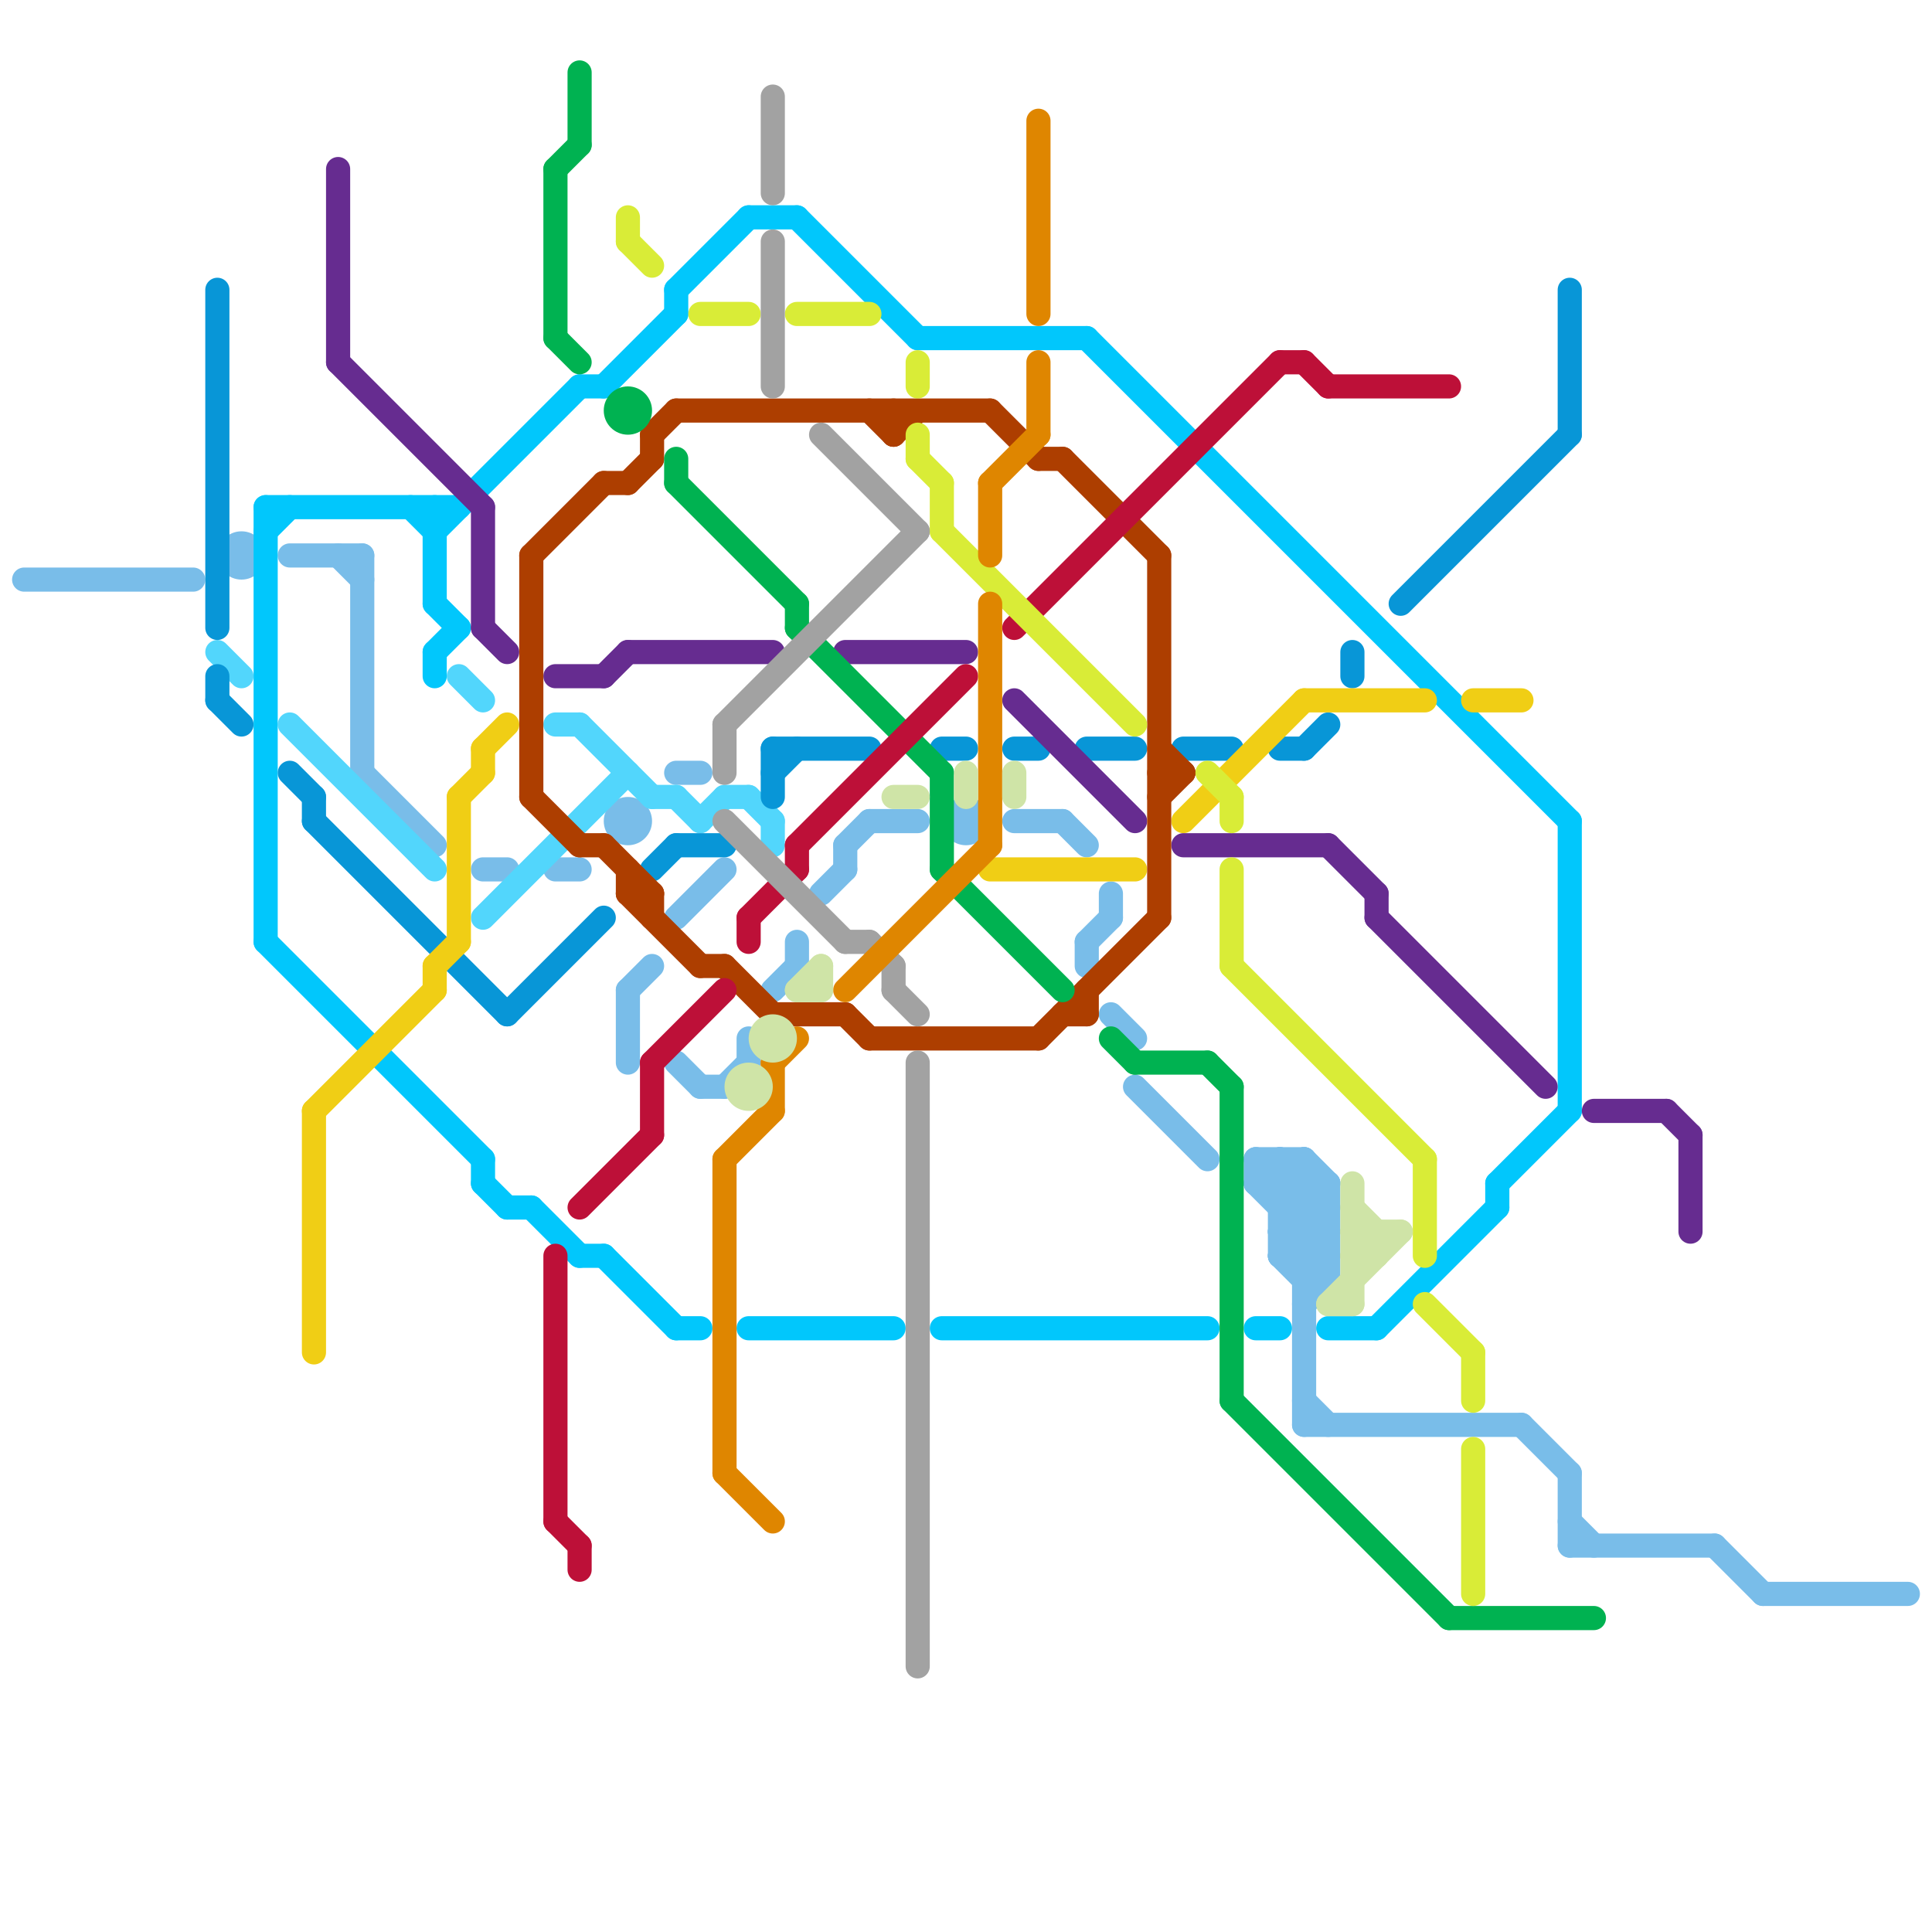 
<svg version="1.1" xmlns="http://www.w3.org/2000/svg" viewBox="0 0 80 80">
<style>line { stroke-width: 1; fill: none; stroke-linecap: round; stroke-linejoin: round; } .c0 { stroke: #79bde9 } .c1 { stroke: #52d6fc } .c2 { stroke: #0896d7 } .c3 { stroke: #01c7fc } .c4 { stroke: #f0ce15 } .c5 { stroke: #662c90 } .c6 { stroke: #ad3e00 } .c7 { stroke: #00b251 } .c8 { stroke: #bd1038 } .c9 { stroke: #d9ec37 } .c10 { stroke: #a2a2a2 } .c11 { stroke: #df8600 } .c12 { stroke: #cfe4a7 }</style><line class="c0" x1="53" y1="50" x2="55" y2="50"/><line class="c0" x1="26" y1="41" x2="26" y2="44"/><line class="c0" x1="36" y1="34" x2="38" y2="34"/><line class="c0" x1="29" y1="45" x2="30" y2="45"/><line class="c0" x1="63" y1="59" x2="65" y2="61"/><line class="c0" x1="28" y1="44" x2="29" y2="45"/><line class="c0" x1="73" y1="66" x2="79" y2="66"/><line class="c0" x1="54" y1="58" x2="55" y2="59"/><line class="c0" x1="46" y1="42" x2="47" y2="43"/><line class="c0" x1="30" y1="45" x2="31" y2="44"/><line class="c0" x1="52" y1="49" x2="53" y2="48"/><line class="c0" x1="14" y1="23" x2="15" y2="24"/><line class="c0" x1="23" y1="36" x2="24" y2="36"/><line class="c0" x1="34" y1="37" x2="35" y2="36"/><line class="c0" x1="52" y1="48" x2="52" y2="49"/><line class="c0" x1="52" y1="48" x2="55" y2="51"/><line class="c0" x1="53" y1="51" x2="55" y2="49"/><line class="c0" x1="53" y1="52" x2="55" y2="50"/><line class="c0" x1="54" y1="48" x2="55" y2="49"/><line class="c0" x1="15" y1="32" x2="18" y2="35"/><line class="c0" x1="32" y1="41" x2="33" y2="40"/><line class="c0" x1="35" y1="35" x2="35" y2="36"/><line class="c0" x1="15" y1="23" x2="15" y2="32"/><line class="c0" x1="53" y1="48" x2="55" y2="50"/><line class="c0" x1="55" y1="49" x2="55" y2="53"/><line class="c0" x1="65" y1="63" x2="66" y2="64"/><line class="c0" x1="54" y1="53" x2="55" y2="53"/><line class="c0" x1="53" y1="49" x2="54" y2="48"/><line class="c0" x1="54" y1="52" x2="55" y2="51"/><line class="c0" x1="12" y1="23" x2="15" y2="23"/><line class="c0" x1="45" y1="39" x2="45" y2="40"/><line class="c0" x1="54" y1="48" x2="54" y2="59"/><line class="c0" x1="28" y1="38" x2="30" y2="36"/><line class="c0" x1="53" y1="51" x2="55" y2="51"/><line class="c0" x1="54" y1="54" x2="55" y2="53"/><line class="c0" x1="20" y1="36" x2="21" y2="36"/><line class="c0" x1="53" y1="52" x2="55" y2="52"/><line class="c0" x1="42" y1="34" x2="44" y2="34"/><line class="c0" x1="46" y1="37" x2="46" y2="38"/><line class="c0" x1="53" y1="48" x2="53" y2="52"/><line class="c0" x1="53" y1="52" x2="54" y2="53"/><line class="c0" x1="71" y1="64" x2="73" y2="66"/><line class="c0" x1="31" y1="43" x2="31" y2="44"/><line class="c0" x1="52" y1="48" x2="54" y2="48"/><line class="c0" x1="35" y1="35" x2="36" y2="34"/><line class="c0" x1="45" y1="39" x2="46" y2="38"/><line class="c0" x1="47" y1="45" x2="50" y2="48"/><line class="c0" x1="53" y1="50" x2="54" y2="49"/><line class="c0" x1="52" y1="49" x2="55" y2="49"/><line class="c0" x1="65" y1="64" x2="71" y2="64"/><line class="c0" x1="33" y1="39" x2="33" y2="40"/><line class="c0" x1="65" y1="61" x2="65" y2="64"/><line class="c0" x1="28" y1="32" x2="29" y2="32"/><line class="c0" x1="1" y1="24" x2="8" y2="24"/><line class="c0" x1="26" y1="41" x2="27" y2="40"/><line class="c0" x1="54" y1="53" x2="55" y2="52"/><line class="c0" x1="52" y1="49" x2="55" y2="52"/><line class="c0" x1="44" y1="34" x2="45" y2="35"/><line class="c0" x1="54" y1="59" x2="63" y2="59"/><line class="c0" x1="53" y1="51" x2="55" y2="53"/><circle cx="26" cy="34" r="1" fill="#79bde9" /><circle cx="40" cy="34" r="1" fill="#79bde9" /><circle cx="10" cy="23" r="1" fill="#79bde9" /><line class="c1" x1="24" y1="30" x2="27" y2="33"/><line class="c1" x1="9" y1="27" x2="10" y2="28"/><line class="c1" x1="28" y1="33" x2="29" y2="34"/><line class="c1" x1="30" y1="33" x2="31" y2="33"/><line class="c1" x1="27" y1="33" x2="28" y2="33"/><line class="c1" x1="31" y1="33" x2="32" y2="34"/><line class="c1" x1="20" y1="38" x2="26" y2="32"/><line class="c1" x1="32" y1="34" x2="32" y2="35"/><line class="c1" x1="29" y1="34" x2="30" y2="33"/><line class="c1" x1="23" y1="30" x2="24" y2="30"/><line class="c1" x1="19" y1="28" x2="20" y2="29"/><line class="c1" x1="12" y1="30" x2="18" y2="36"/><line class="c2" x1="12" y1="32" x2="13" y2="33"/><line class="c2" x1="54" y1="31" x2="55" y2="30"/><line class="c2" x1="49" y1="31" x2="51" y2="31"/><line class="c2" x1="9" y1="29" x2="10" y2="30"/><line class="c2" x1="65" y1="12" x2="65" y2="18"/><line class="c2" x1="45" y1="31" x2="47" y2="31"/><line class="c2" x1="39" y1="31" x2="40" y2="31"/><line class="c2" x1="42" y1="31" x2="43" y2="31"/><line class="c2" x1="9" y1="12" x2="9" y2="26"/><line class="c2" x1="9" y1="28" x2="9" y2="29"/><line class="c2" x1="28" y1="35" x2="30" y2="35"/><line class="c2" x1="53" y1="31" x2="54" y2="31"/><line class="c2" x1="27" y1="36" x2="28" y2="35"/><line class="c2" x1="58" y1="25" x2="65" y2="18"/><line class="c2" x1="32" y1="31" x2="36" y2="31"/><line class="c2" x1="13" y1="33" x2="13" y2="34"/><line class="c2" x1="56" y1="27" x2="56" y2="28"/><line class="c2" x1="32" y1="31" x2="32" y2="33"/><line class="c2" x1="32" y1="32" x2="33" y2="31"/><line class="c2" x1="21" y1="42" x2="25" y2="38"/><line class="c2" x1="13" y1="34" x2="21" y2="42"/><line class="c3" x1="21" y1="50" x2="22" y2="50"/><line class="c3" x1="57" y1="55" x2="62" y2="50"/><line class="c3" x1="33" y1="9" x2="38" y2="14"/><line class="c3" x1="39" y1="55" x2="50" y2="55"/><line class="c3" x1="18" y1="27" x2="19" y2="26"/><line class="c3" x1="55" y1="55" x2="57" y2="55"/><line class="c3" x1="25" y1="16" x2="28" y2="13"/><line class="c3" x1="20" y1="49" x2="21" y2="50"/><line class="c3" x1="28" y1="12" x2="31" y2="9"/><line class="c3" x1="24" y1="52" x2="25" y2="52"/><line class="c3" x1="28" y1="12" x2="28" y2="13"/><line class="c3" x1="62" y1="49" x2="65" y2="46"/><line class="c3" x1="31" y1="9" x2="33" y2="9"/><line class="c3" x1="18" y1="25" x2="19" y2="26"/><line class="c3" x1="52" y1="55" x2="53" y2="55"/><line class="c3" x1="62" y1="49" x2="62" y2="50"/><line class="c3" x1="65" y1="34" x2="65" y2="46"/><line class="c3" x1="31" y1="55" x2="37" y2="55"/><line class="c3" x1="25" y1="52" x2="28" y2="55"/><line class="c3" x1="18" y1="22" x2="24" y2="16"/><line class="c3" x1="45" y1="14" x2="65" y2="34"/><line class="c3" x1="38" y1="14" x2="45" y2="14"/><line class="c3" x1="24" y1="16" x2="25" y2="16"/><line class="c3" x1="18" y1="21" x2="18" y2="25"/><line class="c3" x1="28" y1="55" x2="29" y2="55"/><line class="c3" x1="18" y1="27" x2="18" y2="28"/><line class="c3" x1="11" y1="21" x2="11" y2="39"/><line class="c3" x1="11" y1="22" x2="12" y2="21"/><line class="c3" x1="17" y1="21" x2="18" y2="22"/><line class="c3" x1="20" y1="48" x2="20" y2="49"/><line class="c3" x1="11" y1="39" x2="20" y2="48"/><line class="c3" x1="22" y1="50" x2="24" y2="52"/><line class="c3" x1="11" y1="21" x2="19" y2="21"/><line class="c4" x1="41" y1="36" x2="47" y2="36"/><line class="c4" x1="13" y1="46" x2="18" y2="41"/><line class="c4" x1="61" y1="29" x2="63" y2="29"/><line class="c4" x1="19" y1="33" x2="19" y2="39"/><line class="c4" x1="13" y1="46" x2="13" y2="56"/><line class="c4" x1="20" y1="31" x2="20" y2="32"/><line class="c4" x1="19" y1="33" x2="20" y2="32"/><line class="c4" x1="20" y1="31" x2="21" y2="30"/><line class="c4" x1="49" y1="34" x2="54" y2="29"/><line class="c4" x1="54" y1="29" x2="59" y2="29"/><line class="c4" x1="18" y1="40" x2="19" y2="39"/><line class="c4" x1="18" y1="40" x2="18" y2="41"/><line class="c5" x1="25" y1="28" x2="26" y2="27"/><line class="c5" x1="66" y1="46" x2="69" y2="46"/><line class="c5" x1="57" y1="38" x2="64" y2="45"/><line class="c5" x1="23" y1="28" x2="25" y2="28"/><line class="c5" x1="20" y1="21" x2="20" y2="26"/><line class="c5" x1="70" y1="47" x2="70" y2="51"/><line class="c5" x1="14" y1="15" x2="20" y2="21"/><line class="c5" x1="49" y1="35" x2="55" y2="35"/><line class="c5" x1="14" y1="7" x2="14" y2="15"/><line class="c5" x1="20" y1="26" x2="21" y2="27"/><line class="c5" x1="69" y1="46" x2="70" y2="47"/><line class="c5" x1="57" y1="37" x2="57" y2="38"/><line class="c5" x1="35" y1="27" x2="40" y2="27"/><line class="c5" x1="42" y1="29" x2="47" y2="34"/><line class="c5" x1="55" y1="35" x2="57" y2="37"/><line class="c5" x1="26" y1="27" x2="32" y2="27"/><line class="c6" x1="48" y1="31" x2="49" y2="32"/><line class="c6" x1="44" y1="19" x2="48" y2="23"/><line class="c6" x1="43" y1="19" x2="44" y2="19"/><line class="c6" x1="48" y1="32" x2="49" y2="32"/><line class="c6" x1="37" y1="17" x2="37" y2="18"/><line class="c6" x1="29" y1="40" x2="30" y2="40"/><line class="c6" x1="24" y1="35" x2="25" y2="35"/><line class="c6" x1="43" y1="43" x2="48" y2="38"/><line class="c6" x1="48" y1="23" x2="48" y2="38"/><line class="c6" x1="36" y1="43" x2="43" y2="43"/><line class="c6" x1="25" y1="20" x2="26" y2="20"/><line class="c6" x1="44" y1="42" x2="45" y2="42"/><line class="c6" x1="25" y1="35" x2="27" y2="37"/><line class="c6" x1="26" y1="37" x2="27" y2="37"/><line class="c6" x1="36" y1="17" x2="37" y2="18"/><line class="c6" x1="26" y1="37" x2="29" y2="40"/><line class="c6" x1="27" y1="18" x2="27" y2="19"/><line class="c6" x1="28" y1="17" x2="41" y2="17"/><line class="c6" x1="22" y1="23" x2="25" y2="20"/><line class="c6" x1="45" y1="41" x2="45" y2="42"/><line class="c6" x1="22" y1="23" x2="22" y2="33"/><line class="c6" x1="27" y1="18" x2="28" y2="17"/><line class="c6" x1="37" y1="18" x2="38" y2="17"/><line class="c6" x1="48" y1="33" x2="49" y2="32"/><line class="c6" x1="26" y1="20" x2="27" y2="19"/><line class="c6" x1="41" y1="17" x2="43" y2="19"/><line class="c6" x1="32" y1="42" x2="35" y2="42"/><line class="c6" x1="26" y1="36" x2="26" y2="37"/><line class="c6" x1="22" y1="33" x2="24" y2="35"/><line class="c6" x1="27" y1="37" x2="27" y2="38"/><line class="c6" x1="35" y1="42" x2="36" y2="43"/><line class="c6" x1="30" y1="40" x2="32" y2="42"/><line class="c7" x1="33" y1="26" x2="39" y2="32"/><line class="c7" x1="51" y1="58" x2="60" y2="67"/><line class="c7" x1="51" y1="45" x2="51" y2="58"/><line class="c7" x1="28" y1="20" x2="33" y2="25"/><line class="c7" x1="46" y1="43" x2="47" y2="44"/><line class="c7" x1="39" y1="32" x2="39" y2="36"/><line class="c7" x1="23" y1="7" x2="24" y2="6"/><line class="c7" x1="33" y1="25" x2="33" y2="26"/><line class="c7" x1="23" y1="14" x2="24" y2="15"/><line class="c7" x1="47" y1="44" x2="50" y2="44"/><line class="c7" x1="28" y1="19" x2="28" y2="20"/><line class="c7" x1="39" y1="36" x2="44" y2="41"/><line class="c7" x1="24" y1="3" x2="24" y2="6"/><line class="c7" x1="60" y1="67" x2="66" y2="67"/><line class="c7" x1="50" y1="44" x2="51" y2="45"/><line class="c7" x1="23" y1="7" x2="23" y2="14"/><circle cx="26" cy="17" r="1" fill="#00b251" /><line class="c8" x1="27" y1="44" x2="27" y2="47"/><line class="c8" x1="31" y1="38" x2="31" y2="39"/><line class="c8" x1="42" y1="26" x2="53" y2="15"/><line class="c8" x1="27" y1="44" x2="30" y2="41"/><line class="c8" x1="33" y1="35" x2="40" y2="28"/><line class="c8" x1="55" y1="16" x2="60" y2="16"/><line class="c8" x1="33" y1="35" x2="33" y2="36"/><line class="c8" x1="24" y1="64" x2="24" y2="65"/><line class="c8" x1="23" y1="52" x2="23" y2="63"/><line class="c8" x1="31" y1="38" x2="33" y2="36"/><line class="c8" x1="54" y1="15" x2="55" y2="16"/><line class="c8" x1="23" y1="63" x2="24" y2="64"/><line class="c8" x1="24" y1="50" x2="27" y2="47"/><line class="c8" x1="53" y1="15" x2="54" y2="15"/><line class="c9" x1="39" y1="22" x2="47" y2="30"/><line class="c9" x1="59" y1="54" x2="61" y2="56"/><line class="c9" x1="38" y1="19" x2="39" y2="20"/><line class="c9" x1="51" y1="33" x2="51" y2="34"/><line class="c9" x1="61" y1="60" x2="61" y2="66"/><line class="c9" x1="29" y1="13" x2="31" y2="13"/><line class="c9" x1="38" y1="18" x2="38" y2="19"/><line class="c9" x1="33" y1="13" x2="36" y2="13"/><line class="c9" x1="38" y1="15" x2="38" y2="16"/><line class="c9" x1="59" y1="48" x2="59" y2="52"/><line class="c9" x1="26" y1="10" x2="27" y2="11"/><line class="c9" x1="51" y1="36" x2="51" y2="40"/><line class="c9" x1="50" y1="32" x2="51" y2="33"/><line class="c9" x1="39" y1="20" x2="39" y2="22"/><line class="c9" x1="26" y1="9" x2="26" y2="10"/><line class="c9" x1="61" y1="56" x2="61" y2="58"/><line class="c9" x1="51" y1="40" x2="59" y2="48"/><line class="c10" x1="34" y1="18" x2="38" y2="22"/><line class="c10" x1="38" y1="44" x2="38" y2="69"/><line class="c10" x1="35" y1="39" x2="36" y2="39"/><line class="c10" x1="32" y1="10" x2="32" y2="16"/><line class="c10" x1="37" y1="41" x2="38" y2="42"/><line class="c10" x1="30" y1="34" x2="35" y2="39"/><line class="c10" x1="30" y1="30" x2="38" y2="22"/><line class="c10" x1="32" y1="4" x2="32" y2="8"/><line class="c10" x1="36" y1="39" x2="37" y2="40"/><line class="c10" x1="30" y1="30" x2="30" y2="32"/><line class="c10" x1="37" y1="40" x2="37" y2="41"/><line class="c11" x1="35" y1="41" x2="41" y2="35"/><line class="c11" x1="41" y1="20" x2="41" y2="23"/><line class="c11" x1="30" y1="48" x2="32" y2="46"/><line class="c11" x1="32" y1="44" x2="33" y2="43"/><line class="c11" x1="32" y1="44" x2="32" y2="46"/><line class="c11" x1="30" y1="48" x2="30" y2="61"/><line class="c11" x1="43" y1="15" x2="43" y2="18"/><line class="c11" x1="30" y1="61" x2="32" y2="63"/><line class="c11" x1="41" y1="20" x2="43" y2="18"/><line class="c11" x1="43" y1="5" x2="43" y2="13"/><line class="c11" x1="41" y1="25" x2="41" y2="35"/><line class="c12" x1="56" y1="52" x2="57" y2="51"/><line class="c12" x1="40" y1="32" x2="40" y2="33"/><line class="c12" x1="56" y1="49" x2="56" y2="54"/><line class="c12" x1="34" y1="40" x2="34" y2="41"/><line class="c12" x1="56" y1="50" x2="57" y2="51"/><line class="c12" x1="56" y1="51" x2="57" y2="52"/><line class="c12" x1="56" y1="51" x2="58" y2="51"/><line class="c12" x1="55" y1="54" x2="58" y2="51"/><line class="c12" x1="37" y1="33" x2="38" y2="33"/><line class="c12" x1="42" y1="32" x2="42" y2="33"/><line class="c12" x1="33" y1="41" x2="34" y2="41"/><line class="c12" x1="55" y1="54" x2="56" y2="54"/><line class="c12" x1="56" y1="52" x2="57" y2="52"/><line class="c12" x1="33" y1="41" x2="34" y2="40"/><line class="c12" x1="57" y1="51" x2="57" y2="52"/><circle cx="32" cy="43" r="1" fill="#cfe4a7" /><circle cx="31" cy="45" r="1" fill="#cfe4a7" />


</svg>

